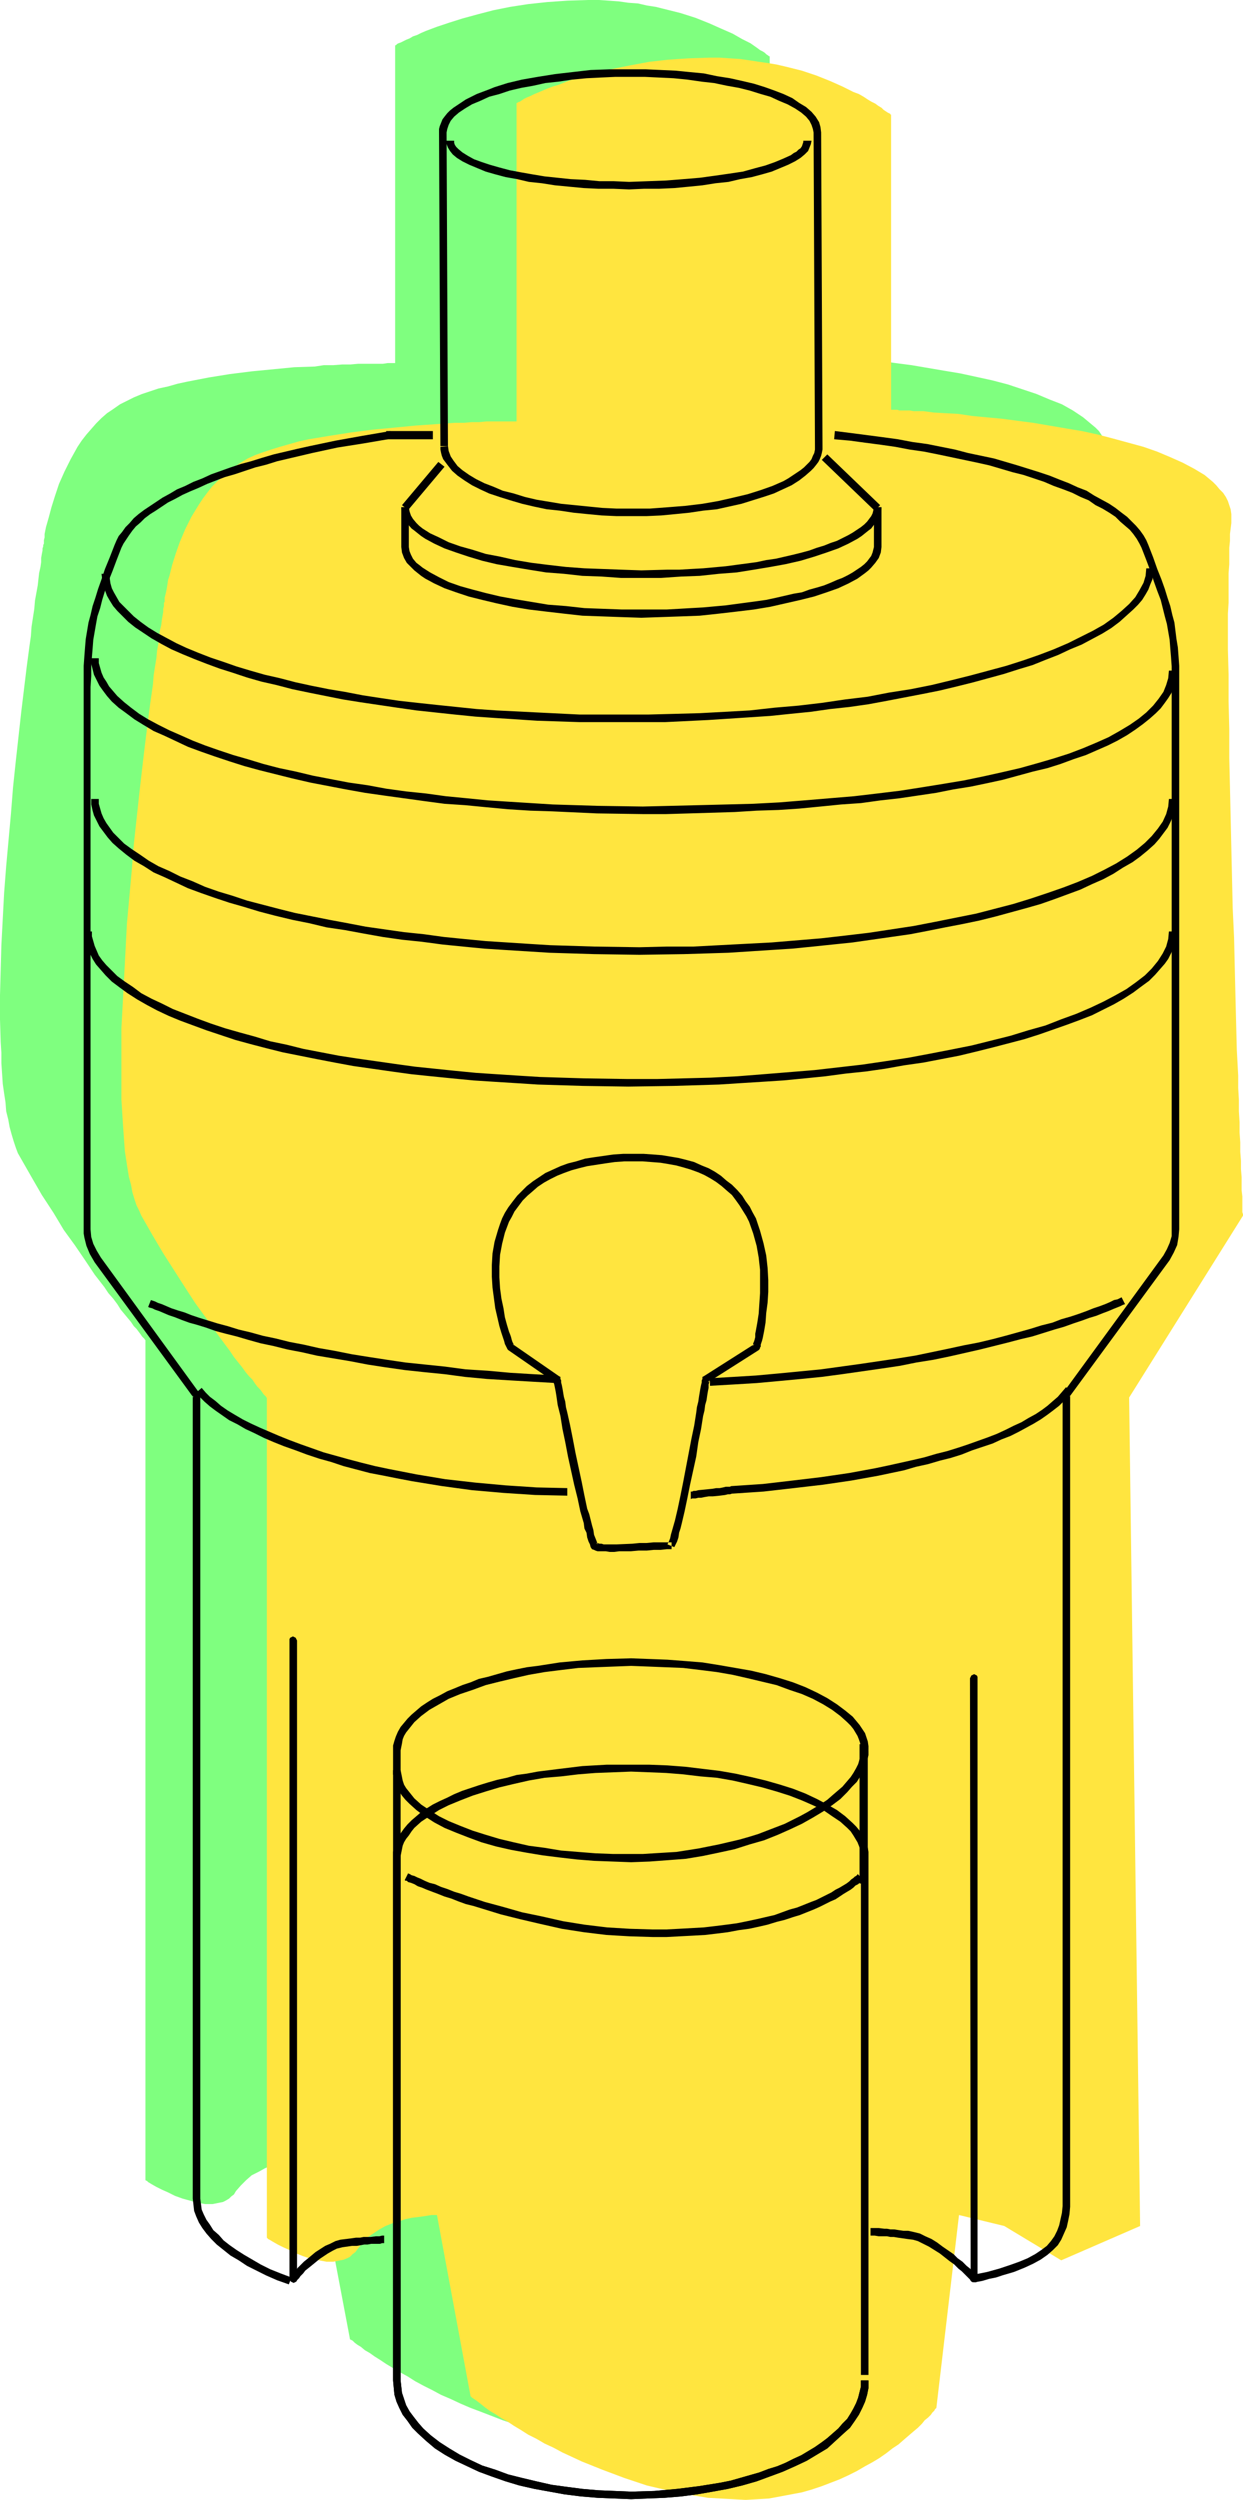 <?xml version="1.0" encoding="UTF-8" standalone="no"?>
<svg
   version="1.0"
   width="77.457mm"
   height="155.711mm"
   id="svg29"
   sodipodi:docname="Juicer 4.wmf"
   xmlns:inkscape="http://www.inkscape.org/namespaces/inkscape"
   xmlns:sodipodi="http://sodipodi.sourceforge.net/DTD/sodipodi-0.dtd"
   xmlns="http://www.w3.org/2000/svg"
   xmlns:svg="http://www.w3.org/2000/svg">
  <sodipodi:namedview
     id="namedview29"
     pagecolor="#ffffff"
     bordercolor="#000000"
     borderopacity="0.25"
     inkscape:showpageshadow="2"
     inkscape:pageopacity="0.0"
     inkscape:pagecheckerboard="0"
     inkscape:deskcolor="#d1d1d1"
     inkscape:document-units="mm" />
  <defs
     id="defs1">
    <pattern
       id="WMFhbasepattern"
       patternUnits="userSpaceOnUse"
       width="6"
       height="6"
       x="0"
       y="0" />
  </defs>
  <path
     style="fill:#7fff7f;fill-opacity:1;fill-rule:evenodd;stroke:none"
     d="M 34.251,513.213 V 315.426 H 34.09 v -0.162 l -0.323,-0.323 -0.323,-0.323 -0.323,-0.485 -0.485,-0.646 -0.485,-0.646 -0.646,-0.646 -0.646,-0.97 -0.808,-0.97 -0.808,-0.97 -0.808,-0.97 -0.808,-1.293 -0.969,-1.293 -1.131,-1.293 -0.969,-1.454 -2.262,-2.909 -2.262,-3.393 -2.423,-3.555 -2.585,-3.555 -2.423,-4.04 -2.747,-4.201 -2.423,-4.201 -2.585,-4.525 -0.646,-1.131 -0.485,-1.293 -0.485,-1.454 -0.485,-1.616 -0.485,-1.778 -0.323,-1.778 -0.485,-1.939 -0.162,-2.101 -0.323,-2.101 -0.323,-2.262 -0.162,-2.424 -0.162,-2.424 v -2.424 L 0.162,245.295 0,239.963 v -5.656 l 0.162,-5.817 0.162,-5.979 0.323,-6.14 0.323,-6.14 0.485,-6.302 1.131,-12.443 0.485,-6.14 0.646,-6.14 0.646,-5.817 0.646,-5.817 0.646,-5.333 0.646,-5.332 0.646,-4.848 0.323,-2.262 0.162,-2.262 0.323,-2.101 0.323,-2.101 0.162,-1.939 0.323,-1.778 0.323,-1.778 0.162,-1.454 0.162,-1.454 0.323,-1.454 0.162,-1.131 v -0.97 l 0.162,-0.97 0.162,-0.808 v -0.485 l 0.162,-0.485 v -0.162 -0.162 0 l 0.162,-0.323 v -0.323 -0.485 l 0.162,-0.646 v -0.808 l 0.162,-0.808 0.162,-0.808 0.323,-1.131 0.323,-1.131 0.646,-2.424 0.808,-2.585 0.969,-2.909 1.293,-2.909 1.454,-2.909 1.616,-2.909 0.969,-1.454 1.131,-1.454 1.131,-1.293 1.131,-1.293 1.293,-1.293 1.293,-1.131 1.454,-0.97 1.616,-1.131 1.616,-0.808 1.616,-0.808 1.939,-0.808 1.939,-0.646 1.939,-0.646 2.262,-0.485 2.262,-0.646 2.262,-0.485 5.008,-0.97 5.008,-0.808 5.17,-0.646 5.008,-0.485 5.008,-0.485 4.847,-0.162 2.1,-0.323 h 2.262 l 2.1,-0.162 h 1.939 l 1.777,-0.162 h 1.777 1.454 2.585 l 1.131,-0.162 h 1.777 v -74.817 0 h 0.162 l 0.323,-0.323 0.323,-0.162 0.485,-0.162 0.646,-0.323 0.646,-0.323 0.808,-0.323 0.808,-0.485 0.969,-0.323 0.969,-0.485 1.131,-0.485 1.293,-0.485 1.292,-0.485 2.908,-0.97 3.07,-0.97 3.554,-0.97 3.716,-0.97 4.039,-0.808 4.201,-0.646 4.524,-0.485 4.685,-0.323 L 138.46,0 h 2.585 l 2.423,0.162 2.262,0.162 2.262,0.323 2.262,0.162 2.1,0.485 2.1,0.323 1.939,0.485 3.878,0.97 3.554,1.131 3.231,1.293 2.908,1.293 2.585,1.131 1.131,0.646 1.131,0.646 0.969,0.485 0.969,0.485 1.616,1.131 0.646,0.485 0.646,0.323 0.485,0.323 0.323,0.323 0.485,0.323 0.162,0.162 h 0.162 v 0.162 69.484 h 0.485 0.485 1.131 l 1.454,0.162 h 0.969 l 0.969,0.162 h 2.1 l 2.585,0.162 2.747,0.323 3.07,0.162 3.231,0.323 3.231,0.323 3.716,0.485 3.554,0.485 3.716,0.485 7.593,1.293 3.878,0.646 3.716,0.808 3.716,0.808 3.716,0.97 3.393,1.131 3.393,1.131 3.07,1.293 2.908,1.131 2.585,1.454 2.423,1.616 0.969,0.808 0.969,0.808 0.969,0.808 0.808,0.808 0.646,0.97 0.646,0.97 0.485,0.97 0.485,0.97 0.162,0.97 0.162,1.131 0.162,0.97 -0.162,1.131 v 1.293 l -0.162,1.293 -0.162,1.616 v 1.616 1.778 l -0.162,2.101 v 2.101 l -0.162,2.262 v 2.262 2.424 2.585 8.403 5.979 6.302 l 0.162,6.464 0.162,6.787 v 6.948 l 0.323,14.22 0.485,14.22 0.162,6.948 0.162,6.948 0.162,6.787 0.162,6.464 0.323,6.302 0.162,5.979 v 2.909 l 0.162,2.747 v 2.747 l 0.162,2.585 0.162,2.424 v 2.262 l 0.162,2.262 v 2.101 1.939 l 0.162,1.778 v 1.778 1.454 l 0.162,1.454 v 1.131 0.97 l 0.162,0.97 v 0.646 0.485 0.323 l -26.819,42.822 2.747,195.04 -18.741,8.08 -13.248,-8.08 -10.825,-2.585 -5.332,45.407 v 0 l -0.162,0.323 -0.323,0.162 -0.323,0.485 -0.485,0.485 -0.646,0.646 -0.646,0.808 -0.808,0.808 -0.969,0.808 -0.969,0.97 -0.969,0.97 -1.293,0.97 -1.292,0.97 -1.293,1.131 -1.616,1.131 -1.454,0.97 -1.777,1.131 -1.777,0.97 -1.777,0.97 -2.1,0.97 -1.939,0.97 -2.1,0.97 -2.262,0.808 -2.262,0.808 -2.423,0.646 -2.423,0.485 -2.585,0.485 -2.747,0.323 -2.585,0.323 h -2.908 -2.908 l -2.908,-0.162 -3.07,-0.323 -2.908,-0.323 -2.908,-0.485 -2.908,-0.646 -2.747,-0.646 -2.908,-0.646 -5.332,-1.778 -5.008,-1.939 -2.585,-0.97 -2.262,-0.97 -2.423,-1.131 -2.262,-0.97 -2.1,-1.131 -1.939,-0.97 -2.1,-1.131 -1.777,-1.131 -1.777,-0.97 -1.616,-0.97 -1.616,-0.97 -1.454,-0.97 -1.293,-0.808 -1.131,-0.808 -1.131,-0.646 -0.969,-0.808 -0.808,-0.485 -0.646,-0.485 -0.485,-0.485 -0.323,-0.162 -0.323,-0.162 v -0.162 l -8.078,-42.66 h -0.485 -0.808 l -0.808,0.162 h -1.131 l -1.293,0.162 -1.293,0.323 -1.454,0.323 -1.616,0.485 -1.616,0.485 -1.454,0.646 -1.454,0.808 -1.616,0.808 -1.293,1.131 -1.293,1.293 -1.131,1.293 -0.485,0.808 -0.646,0.485 -0.485,0.485 -0.808,0.485 -0.646,0.323 -0.808,0.162 -1.616,0.323 H 48.307 l -1.777,-0.323 -1.777,-0.485 -1.777,-0.485 -1.777,-0.646 -1.616,-0.808 -1.454,-0.646 -1.293,-0.646 -1.131,-0.646 -0.808,-0.485 -0.323,-0.323 h -0.162 z"
     id="path1" />
  <path
     style="fill:#ffe53f;fill-opacity:1;fill-rule:evenodd;stroke:none"
     d="M 62.848,526.787 V 329 h -0.162 v -0.162 l -0.323,-0.323 -0.323,-0.323 -0.323,-0.485 -0.485,-0.646 -0.646,-0.646 -0.485,-0.646 -0.646,-0.97 -0.808,-0.808 -0.808,-0.97 -0.808,-1.131 -1.939,-2.424 -0.969,-1.454 -0.969,-1.293 -2.262,-3.07 -2.262,-3.232 -2.585,-3.555 -2.423,-3.717 -2.585,-4.04 -2.585,-4.04 -2.585,-4.363 -2.585,-4.525 -0.485,-1.131 -0.646,-1.293 -0.485,-1.454 -0.485,-1.616 -0.323,-1.778 -0.485,-1.778 -0.323,-1.939 -0.323,-2.101 -0.323,-2.101 -0.162,-2.262 -0.162,-2.262 -0.162,-2.424 -0.162,-2.585 -0.162,-2.585 v -5.332 -5.656 -5.817 l 0.323,-5.979 0.323,-6.14 0.323,-6.14 0.323,-6.302 1.131,-12.443 0.485,-6.14 0.646,-5.979 0.646,-5.979 0.646,-5.656 0.646,-5.494 0.646,-5.171 0.646,-5.009 0.323,-2.262 0.323,-2.262 0.162,-2.101 0.323,-2.101 0.323,-1.939 0.162,-1.778 0.323,-1.778 0.162,-1.454 0.162,-1.454 0.323,-1.293 0.162,-1.293 0.162,-0.97 0.162,-0.97 v -0.646 l 0.162,-0.646 v -0.323 -0.323 -0.162 0 l 0.162,-0.162 v -0.485 -0.485 l 0.162,-0.646 0.162,-0.646 0.162,-0.808 0.162,-0.97 0.162,-1.131 0.323,-0.97 0.646,-2.585 0.808,-2.585 0.969,-2.747 1.293,-3.07 1.454,-2.909 1.777,-2.909 0.969,-1.454 0.969,-1.293 1.131,-1.454 1.293,-1.293 1.293,-1.131 1.293,-1.131 1.454,-1.131 1.454,-0.97 1.616,-0.97 1.777,-0.808 1.777,-0.646 1.939,-0.646 2.1,-0.646 2.262,-0.646 2.262,-0.646 2.262,-0.485 4.847,-0.808 5.17,-0.808 5.008,-0.646 5.17,-0.485 5.008,-0.485 4.685,-0.323 2.262,-0.162 2.262,-0.162 h 2.1 l 1.939,-0.162 h 1.777 l 1.616,-0.162 h 1.616 2.585 0.969 1.939 v -74.978 0 h 0.162 l 0.162,-0.162 0.485,-0.162 0.485,-0.323 0.485,-0.323 0.646,-0.323 0.808,-0.323 0.969,-0.485 0.808,-0.323 1.131,-0.485 1.131,-0.485 1.293,-0.485 1.131,-0.323 2.908,-1.131 3.231,-0.97 3.393,-0.97 3.716,-0.808 4.039,-0.808 4.362,-0.808 4.362,-0.485 4.847,-0.323 4.847,-0.162 h 2.423 l 2.423,0.162 2.423,0.162 2.262,0.323 2.1,0.323 2.262,0.323 1.939,0.323 2.1,0.485 3.878,0.97 3.393,1.131 3.231,1.293 2.908,1.293 2.585,1.293 1.293,0.485 1.131,0.646 0.969,0.646 0.808,0.485 0.969,0.485 0.646,0.485 0.808,0.485 0.485,0.485 0.485,0.323 0.485,0.323 0.323,0.162 0.323,0.162 v 0.162 h 0.162 v 69.484 h 0.485 0.323 0.646 l 0.485,0.162 h 0.808 0.646 0.969 l 0.969,0.162 h 2.262 l 2.423,0.323 2.747,0.162 3.07,0.162 3.231,0.485 3.393,0.323 3.554,0.323 3.716,0.485 3.716,0.485 7.593,1.293 3.878,0.646 3.716,0.808 3.716,0.97 3.554,0.97 3.554,0.97 3.231,1.131 3.07,1.293 2.908,1.293 2.747,1.454 2.423,1.454 0.969,0.808 0.969,0.808 0.808,0.808 0.808,0.97 0.808,0.808 0.646,0.97 0.485,0.97 0.323,0.97 0.323,0.97 0.162,1.131 v 1.131 0.97 l -0.162,1.293 -0.162,1.293 v 1.616 l -0.162,1.616 v 1.939 1.939 l -0.162,2.101 v 2.262 2.262 2.424 l -0.162,2.585 v 8.403 l 0.162,5.979 v 6.302 l 0.162,6.464 v 6.787 l 0.162,6.948 0.323,14.22 0.323,14.22 0.323,6.948 0.162,6.948 0.162,6.787 0.162,6.464 0.162,6.302 0.323,5.979 v 2.909 l 0.162,2.747 v 2.747 l 0.162,2.585 v 2.424 l 0.162,2.262 v 2.262 l 0.162,2.101 v 1.939 l 0.162,1.939 v 1.616 1.454 l 0.162,1.454 v 1.131 0.97 0.97 0.646 l 0.162,0.485 v 0.323 l -26.819,42.822 2.585,195.04 -18.58,8.08 -13.41,-8.08 -10.663,-2.585 -5.332,45.407 -0.162,0.162 -0.162,0.162 -0.162,0.323 -0.485,0.485 -0.323,0.485 -0.646,0.646 -0.808,0.646 -0.646,0.808 -0.969,0.97 -0.969,0.808 -1.131,0.97 -1.131,0.97 -1.293,1.131 -1.454,0.97 -1.454,1.131 -1.616,1.131 -1.616,0.97 -1.777,0.97 -1.939,1.131 -1.939,0.97 -2.1,0.97 -2.1,0.808 -2.1,0.808 -2.423,0.808 -2.262,0.646 -2.585,0.485 -2.585,0.485 -2.585,0.485 -2.747,0.162 -2.747,0.162 -2.908,-0.162 -3.07,-0.162 -2.908,-0.162 -2.908,-0.485 -2.908,-0.485 -2.908,-0.646 -2.908,-0.646 -2.747,-0.646 -5.332,-1.778 -5.17,-1.939 -2.423,-0.97 -2.423,-0.97 -2.423,-1.131 -2.1,-0.97 -2.1,-1.131 -2.1,-0.97 -1.939,-1.131 -1.939,-0.97 -1.777,-1.131 -1.616,-0.97 -1.454,-0.97 -1.454,-0.808 -1.454,-0.97 -1.131,-0.646 -1.131,-0.808 -0.808,-0.646 -0.808,-0.646 -0.646,-0.485 -0.485,-0.323 -0.485,-0.323 -0.162,-0.162 -0.162,-0.162 -7.917,-42.66 v 0 h -0.646 -0.646 l -0.969,0.162 -1.131,0.162 -1.131,0.162 -1.454,0.162 -1.454,0.323 -1.454,0.485 -1.616,0.485 -1.616,0.646 -1.454,0.808 -1.454,0.97 -1.454,0.97 -1.131,1.293 -1.131,1.454 -0.485,0.646 -0.646,0.485 -0.646,0.646 -0.646,0.323 -0.808,0.323 -0.808,0.162 -1.616,0.323 h -1.616 l -1.777,-0.323 -1.777,-0.323 -1.939,-0.646 -1.616,-0.646 -1.616,-0.808 -1.454,-0.646 -1.293,-0.646 -1.131,-0.646 -0.808,-0.485 -0.323,-0.162 -0.162,-0.162 z"
     id="path2" />
  <path
     style="fill:#000000;fill-opacity:1;fill-rule:evenodd;stroke:none"
     d="m 21.488,154.966 v 1.293 l 0.323,1.293 0.323,1.293 0.646,1.293 0.646,1.293 0.808,1.131 0.969,1.293 1.131,1.293 1.616,1.454 1.777,1.293 1.939,1.454 2.1,1.293 2.423,1.454 2.585,1.131 2.747,1.293 2.747,1.293 3.07,1.131 3.231,1.131 3.393,1.131 3.554,1.131 3.554,0.97 3.878,0.97 3.878,0.97 4.201,0.97 4.201,0.808 4.201,0.808 4.524,0.808 4.524,0.646 4.685,0.646 4.685,0.646 4.847,0.646 4.847,0.323 5.008,0.485 5.17,0.485 5.17,0.323 5.17,0.162 10.502,0.485 10.825,0.162 h 5.493 l 5.493,-0.162 5.332,-0.162 5.332,-0.162 5.17,-0.323 5.17,-0.162 4.847,-0.323 5.008,-0.485 4.847,-0.485 4.685,-0.323 4.685,-0.646 4.362,-0.485 4.362,-0.646 4.362,-0.646 4.039,-0.808 4.039,-0.646 3.878,-0.808 3.716,-0.808 3.554,-0.97 3.554,-0.97 3.393,-0.808 3.07,-0.97 3.07,-1.131 2.908,-0.97 2.585,-1.131 2.585,-1.131 2.262,-1.131 2.262,-1.293 1.939,-1.293 1.777,-1.293 1.616,-1.293 1.454,-1.293 1.131,-1.131 0.969,-1.293 0.808,-1.131 0.808,-1.293 0.485,-1.293 0.323,-1.293 0.323,-1.293 v -1.293 h -1.777 l -0.162,1.778 -0.485,1.616 -0.646,1.616 -1.131,1.616 -1.292,1.616 -1.616,1.616 -1.777,1.454 -2.1,1.454 -2.423,1.454 -2.585,1.454 -2.908,1.293 -3.07,1.293 -3.393,1.293 -3.554,1.131 -3.878,1.131 -4.039,1.131 -4.201,0.97 -4.362,0.97 -4.685,0.97 -4.847,0.808 -5.008,0.808 -5.17,0.808 -5.332,0.646 -5.493,0.646 -5.816,0.485 -5.816,0.485 -5.978,0.485 -6.139,0.323 -6.301,0.162 -6.463,0.162 -6.624,0.162 -6.624,0.162 -10.663,-0.162 -10.502,-0.323 -5.17,-0.323 -5.17,-0.323 -5.008,-0.323 -4.847,-0.485 -5.008,-0.485 -4.685,-0.646 -4.685,-0.485 -4.685,-0.646 -4.362,-0.808 -4.524,-0.646 -4.201,-0.808 -4.201,-0.808 -4.039,-0.97 -3.878,-0.808 -3.716,-0.97 -3.716,-1.131 -3.393,-0.97 -3.393,-1.131 -3.231,-1.131 -2.908,-1.131 -2.908,-1.293 -2.585,-1.131 -2.585,-1.293 -2.423,-1.293 -2.1,-1.293 -1.939,-1.454 -1.616,-1.293 -1.616,-1.454 -0.969,-1.131 -0.969,-1.131 -0.646,-1.131 -0.646,-0.97 -0.485,-1.131 -0.323,-1.131 -0.323,-1.131 v -1.131 z"
     id="path3" />
  <path
     style="fill:#000000;fill-opacity:1;fill-rule:evenodd;stroke:none"
     d="m 275.304,188.092 -0.162,1.778 -0.485,1.778 -0.808,1.778 -1.131,1.616 -1.454,1.778 -1.616,1.616 -1.939,1.616 -2.262,1.616 -2.585,1.616 -2.747,1.454 -2.908,1.454 -3.393,1.454 -3.393,1.293 -3.716,1.293 -3.878,1.293 -4.201,1.293 -4.362,1.131 -4.362,1.131 -4.847,0.97 -4.847,0.97 -5.008,0.97 -5.332,0.808 -5.332,0.808 -5.493,0.646 -5.655,0.646 -5.816,0.485 -5.816,0.485 -6.139,0.323 -6.139,0.323 -6.139,0.323 h -6.301 l -6.463,0.162 -10.663,-0.162 -10.34,-0.323 -5.17,-0.323 -5.008,-0.323 -5.008,-0.323 -5.008,-0.485 -4.847,-0.485 -4.685,-0.646 -4.685,-0.485 -4.524,-0.646 -4.524,-0.646 -4.201,-0.808 -4.362,-0.808 -4.039,-0.808 -4.039,-0.808 -3.878,-0.97 -3.716,-0.97 -3.716,-0.97 -3.393,-1.131 -3.231,-0.97 -3.231,-1.131 -2.908,-1.293 -2.908,-1.131 -2.585,-1.293 -2.585,-1.131 -2.262,-1.293 -2.1,-1.454 -1.939,-1.293 -1.777,-1.293 -1.454,-1.454 -1.131,-1.131 -0.808,-1.131 -0.808,-1.131 -0.646,-1.131 -0.485,-1.131 -0.323,-1.131 -0.323,-1.131 v -1.131 h -1.777 v 1.293 l 0.323,1.454 0.323,1.131 0.646,1.293 0.646,1.293 0.969,1.293 0.969,1.293 1.131,1.293 1.454,1.293 1.777,1.454 1.939,1.454 2.262,1.293 2.262,1.454 2.585,1.131 2.747,1.293 2.747,1.293 3.07,1.131 3.231,1.131 3.393,1.131 3.393,0.97 3.716,1.131 3.716,0.97 4.039,0.97 4.039,0.808 4.039,0.97 4.362,0.646 4.362,0.808 4.524,0.808 4.524,0.646 4.685,0.485 4.847,0.646 4.847,0.485 5.008,0.485 5.008,0.323 5.17,0.323 5.17,0.323 10.502,0.323 10.663,0.162 10.502,-0.162 5.332,-0.162 5.17,-0.162 5.008,-0.323 5.008,-0.323 5.008,-0.323 4.847,-0.485 4.685,-0.485 4.685,-0.485 4.524,-0.646 4.524,-0.646 4.524,-0.646 4.201,-0.808 4.039,-0.808 4.201,-0.808 3.878,-0.808 3.878,-0.97 3.554,-0.97 3.554,-0.97 3.393,-0.97 3.231,-1.131 3.07,-1.131 3.07,-1.131 2.747,-1.293 2.585,-1.131 2.423,-1.293 2.262,-1.454 2.262,-1.293 1.777,-1.293 1.777,-1.454 1.616,-1.454 1.131,-1.293 0.969,-1.293 0.969,-1.293 0.646,-1.293 0.646,-1.454 0.323,-1.293 0.323,-1.293 v -1.454 z"
     id="path4" />
  <path
     style="fill:#000000;fill-opacity:1;fill-rule:evenodd;stroke:none"
     d="m 275.304,219.279 -0.162,1.778 -0.485,1.778 -0.808,1.616 -1.131,1.778 -1.454,1.778 -1.616,1.616 -2.1,1.616 -2.262,1.616 -2.585,1.454 -2.747,1.454 -3.07,1.454 -3.393,1.454 -3.554,1.293 -3.716,1.454 -4.039,1.131 -4.201,1.293 -4.524,1.131 -4.524,1.131 -4.847,0.97 -5.008,0.97 -5.17,0.97 -5.332,0.808 -5.493,0.808 -5.655,0.646 -5.655,0.646 -5.978,0.485 -5.978,0.485 -6.139,0.485 -6.301,0.323 -6.301,0.162 -6.463,0.162 h -6.624 l -10.502,-0.162 -10.34,-0.323 -5.17,-0.323 -5.008,-0.323 -4.847,-0.323 -5.008,-0.485 -4.685,-0.485 -4.685,-0.485 -4.685,-0.646 -4.524,-0.646 -4.524,-0.646 -4.201,-0.646 -4.201,-0.808 -4.201,-0.808 -3.878,-0.97 -3.878,-0.808 -3.716,-1.131 -3.554,-0.97 -3.393,-0.97 -3.393,-1.131 -3.07,-1.131 -2.908,-1.131 -2.908,-1.131 -2.585,-1.293 -2.423,-1.131 -2.423,-1.293 -1.939,-1.454 -1.939,-1.293 -1.777,-1.293 -1.454,-1.454 -1.131,-1.131 -0.969,-1.131 -0.808,-1.131 -0.485,-1.131 -0.485,-1.131 -0.323,-1.131 -0.323,-1.131 v -1.131 h -1.777 v 1.293 l 0.162,1.293 0.485,1.293 0.646,1.293 0.646,1.293 0.808,1.293 1.131,1.293 1.131,1.293 1.454,1.454 1.939,1.454 1.777,1.293 2.262,1.454 2.262,1.293 2.423,1.293 2.747,1.293 2.747,1.131 3.07,1.131 3.07,1.131 3.393,1.131 3.393,1.131 3.554,0.97 3.716,0.97 3.878,0.97 4.039,0.808 4.039,0.808 4.201,0.808 4.362,0.808 4.524,0.646 4.524,0.646 4.685,0.646 4.685,0.485 4.847,0.485 5.008,0.485 5.008,0.323 5.17,0.323 5.008,0.323 5.332,0.162 5.332,0.162 10.663,0.162 10.663,-0.162 10.663,-0.323 5.008,-0.323 5.17,-0.323 5.008,-0.323 5.008,-0.485 4.847,-0.485 4.847,-0.646 4.685,-0.485 4.524,-0.646 4.524,-0.808 4.524,-0.646 4.201,-0.808 4.201,-0.808 4.039,-0.97 3.878,-0.97 3.716,-0.97 3.716,-0.97 3.554,-1.131 3.231,-1.131 3.231,-1.131 3.07,-1.131 2.908,-1.131 2.585,-1.293 2.585,-1.293 2.262,-1.293 2.262,-1.454 1.939,-1.454 1.777,-1.293 1.454,-1.454 1.131,-1.293 1.131,-1.293 0.808,-1.131 0.646,-1.293 0.646,-1.293 0.323,-1.293 0.323,-1.293 v -1.293 z"
     id="path5" />
  <path
     style="fill:#000000;fill-opacity:1;fill-rule:evenodd;stroke:none"
     d="m 269.972,133.797 -0.162,1.778 -0.485,1.616 -0.969,1.778 -0.969,1.616 -1.454,1.616 -1.777,1.616 -1.939,1.616 -2.262,1.616 -2.585,1.454 -2.908,1.454 -2.908,1.454 -3.393,1.454 -3.393,1.293 -3.716,1.293 -4.039,1.293 -4.201,1.131 -4.201,1.131 -4.524,1.131 -4.685,1.131 -4.847,0.97 -5.17,0.808 -5.008,0.97 -5.332,0.646 -5.493,0.808 -5.493,0.646 -5.655,0.485 -5.816,0.646 -5.816,0.323 -5.978,0.323 -5.978,0.162 -6.139,0.162 h -6.139 -10.017 l -9.855,-0.485 -9.694,-0.485 -4.685,-0.323 -4.685,-0.485 -4.685,-0.485 -4.524,-0.485 -4.362,-0.485 -4.362,-0.646 -4.201,-0.646 -4.201,-0.808 -3.878,-0.646 -4.039,-0.808 -3.716,-0.808 -3.716,-0.97 -3.554,-0.808 -3.393,-0.97 -3.231,-0.97 -3.231,-1.131 -2.908,-0.97 -2.908,-1.131 -2.747,-1.131 -2.423,-1.131 -2.423,-1.293 -2.1,-1.131 -2.1,-1.293 -1.777,-1.293 -1.616,-1.293 -1.454,-1.454 -0.969,-0.97 -0.969,-0.97 -0.646,-1.131 -0.646,-1.131 -0.485,-0.97 -0.323,-1.131 -0.162,-1.131 v -1.131 H 23.911 l 0.162,1.293 0.162,1.293 0.485,1.293 0.485,1.293 0.646,1.131 0.808,1.293 0.969,1.131 1.131,1.131 1.454,1.454 1.616,1.293 1.939,1.293 1.939,1.293 2.262,1.293 2.423,1.293 2.585,1.131 2.747,1.131 2.908,1.131 3.07,1.131 3.07,0.97 3.393,1.131 3.393,0.97 3.554,0.808 3.716,0.97 3.878,0.808 4.039,0.808 4.039,0.808 4.039,0.646 4.362,0.646 4.362,0.646 4.524,0.646 4.524,0.485 4.524,0.485 4.847,0.485 4.685,0.323 9.855,0.646 9.855,0.323 h 10.178 10.178 l 10.017,-0.485 9.855,-0.646 4.847,-0.323 4.685,-0.485 4.847,-0.485 4.524,-0.646 4.524,-0.485 4.524,-0.646 4.362,-0.808 4.201,-0.808 4.201,-0.808 4.039,-0.808 4.039,-0.97 3.878,-0.97 3.554,-0.97 3.554,-0.97 3.554,-1.131 3.231,-0.97 3.231,-1.293 2.908,-1.131 2.747,-1.293 2.747,-1.131 2.423,-1.293 2.423,-1.293 2.1,-1.293 1.939,-1.454 1.616,-1.454 1.616,-1.454 1.131,-1.131 0.969,-1.131 0.808,-1.293 0.646,-1.131 0.485,-1.293 0.485,-1.131 0.162,-1.293 0.162,-1.293 z"
     id="path6" />
  <path
     style="fill:#000000;fill-opacity:1;fill-rule:evenodd;stroke:none"
     d="m 105.501,105.034 -0.323,-73.847 0.162,-0.808 0.323,-0.97 0.485,-0.97 0.808,-0.97 1.131,-0.97 1.454,-0.97 1.616,-0.97 1.939,-0.808 2.1,-0.97 2.423,-0.646 2.423,-0.808 2.747,-0.646 2.747,-0.485 2.908,-0.646 3.07,-0.323 3.231,-0.485 3.393,-0.323 3.231,-0.162 3.554,-0.162 h 3.393 3.554 l 3.393,0.162 3.393,0.162 3.231,0.323 3.393,0.485 2.908,0.323 3.07,0.646 2.747,0.485 2.585,0.646 2.585,0.808 2.262,0.646 2.1,0.97 1.939,0.808 1.777,0.97 1.454,0.97 1.131,0.97 0.808,0.97 0.485,0.97 0.323,0.97 0.162,0.808 0.323,74.009 v 0.646 l -0.162,0.808 -0.323,0.646 -0.323,0.808 -0.485,0.646 -0.646,0.646 -0.646,0.646 -0.808,0.646 -0.969,0.646 -0.969,0.646 -0.969,0.646 -1.131,0.646 -2.585,1.131 -2.747,0.97 -3.07,0.97 -3.393,0.808 -3.554,0.808 -3.716,0.646 -4.039,0.485 -4.039,0.323 -4.362,0.323 h -4.362 -3.393 l -3.393,-0.162 -3.231,-0.323 -3.231,-0.323 -3.231,-0.323 -2.908,-0.485 -2.908,-0.485 -2.747,-0.646 -2.585,-0.808 -2.585,-0.646 -2.262,-0.97 -2.1,-0.808 -1.939,-0.97 -1.616,-0.97 -1.616,-1.131 -1.131,-0.97 -0.969,-1.293 -0.646,-0.97 -0.485,-1.293 -0.162,-1.131 h -1.777 v 0.808 l 0.162,0.808 0.162,0.646 0.323,0.808 0.485,0.646 0.485,0.646 1.131,1.454 1.293,1.131 1.616,1.131 1.777,1.131 1.939,0.97 2.1,0.97 2.423,0.808 2.585,0.808 2.747,0.808 2.747,0.646 3.07,0.646 3.07,0.323 3.231,0.485 3.231,0.323 3.393,0.323 3.554,0.162 h 3.393 3.554 l 3.554,-0.162 3.393,-0.323 3.231,-0.323 3.231,-0.485 3.231,-0.323 2.908,-0.646 2.908,-0.646 2.585,-0.808 2.585,-0.808 2.423,-0.808 2.1,-0.97 2.1,-0.97 1.777,-1.131 1.454,-1.131 1.292,-1.131 0.646,-0.646 0.646,-0.808 0.485,-0.646 0.323,-0.646 0.323,-0.808 0.162,-0.646 0.162,-0.808 v -0.808 l -0.323,-73.847 -0.162,-1.293 -0.323,-1.131 -0.808,-1.293 -0.969,-1.131 -1.293,-1.131 -1.616,-0.97 -1.616,-1.131 -2.1,-0.97 -2.1,-0.808 -2.262,-0.808 -2.585,-0.808 -2.747,-0.646 -2.908,-0.646 -3.07,-0.485 -3.07,-0.646 -3.393,-0.323 -3.231,-0.323 -3.554,-0.162 -3.554,-0.162 h -3.716 -4.685 l -4.524,0.162 -4.201,0.485 -4.201,0.485 -4.039,0.646 -3.716,0.646 -3.393,0.808 -3.07,0.97 -1.616,0.646 -1.293,0.485 -1.292,0.485 -1.293,0.646 -1.292,0.646 -0.969,0.646 -0.969,0.646 -0.969,0.646 -0.808,0.646 -0.646,0.646 -0.646,0.808 -0.485,0.646 -0.323,0.808 -0.323,0.808 -0.162,0.646 v 0.808 l 0.323,74.009 z"
     id="path7" />
  <path
     style="fill:#000000;fill-opacity:1;fill-rule:evenodd;stroke:none"
     d="m 105.016,33.126 0.162,0.808 0.323,0.808 0.485,0.808 0.646,0.808 0.969,0.808 1.292,0.808 1.616,0.808 1.939,0.808 1.939,0.808 2.262,0.646 2.423,0.646 2.747,0.485 2.747,0.646 3.07,0.323 3.07,0.485 3.393,0.323 3.393,0.323 3.393,0.162 h 3.554 l 3.716,0.162 3.554,-0.162 h 3.554 l 3.554,-0.162 3.393,-0.323 3.231,-0.323 3.07,-0.485 3.07,-0.323 2.747,-0.646 2.747,-0.485 2.423,-0.646 2.262,-0.646 1.939,-0.808 1.939,-0.808 1.616,-0.808 1.293,-0.808 0.969,-0.808 0.808,-0.808 0.323,-0.808 0.323,-0.808 0.162,-0.808 h -1.939 v 0.323 l -0.162,0.485 -0.162,0.485 -0.323,0.485 -0.485,0.323 -0.485,0.485 -0.646,0.323 -0.646,0.485 -1.777,0.808 -1.939,0.808 -2.262,0.808 -2.423,0.646 -2.908,0.808 -3.231,0.485 -3.393,0.485 -3.554,0.485 -3.878,0.323 -4.039,0.323 -4.362,0.162 -4.362,0.162 -3.554,-0.162 h -3.393 l -3.393,-0.323 -3.393,-0.162 -3.07,-0.323 -3.07,-0.323 -2.908,-0.485 -2.747,-0.485 -2.585,-0.485 -2.423,-0.646 -2.262,-0.646 -1.939,-0.646 -1.777,-0.646 -1.454,-0.808 -1.293,-0.808 -0.969,-0.808 -0.485,-0.485 -0.323,-0.485 -0.162,-0.485 v -0.485 z"
     id="path8" />
  <path
     style="fill:#000000;fill-opacity:1;fill-rule:evenodd;stroke:none"
     d="m 251.069,326.576 -0.969,1.131 -0.969,1.131 -1.131,0.97 -1.293,1.131 -1.293,0.97 -1.454,0.97 -1.777,0.97 -1.616,0.97 -1.777,0.808 -1.939,0.97 -2.1,0.97 -2.1,0.808 -2.262,0.808 -2.262,0.808 -2.423,0.808 -2.585,0.808 -2.585,0.646 -2.747,0.808 -2.747,0.646 -2.908,0.646 -2.908,0.646 -3.07,0.646 -6.139,1.131 -6.624,0.97 -6.786,0.808 -6.947,0.808 -7.27,0.485 h -0.162 l -0.323,0.162 h -0.323 -0.646 l -0.646,0.162 -0.808,0.162 h -0.808 l -0.969,0.162 -1.616,0.162 -1.616,0.162 -0.646,0.162 h -0.485 l -0.323,0.162 h -0.323 v 1.778 l 0.323,-0.162 h 0.323 0.485 l 0.646,-0.162 h 0.646 l 0.808,-0.162 0.969,-0.162 h 0.969 l 1.616,-0.162 1.293,-0.162 0.646,-0.162 h 0.485 l 0.485,-0.162 h 0.162 l 7.27,-0.485 7.109,-0.808 6.947,-0.808 6.624,-0.97 6.301,-1.131 3.07,-0.646 3.07,-0.646 2.747,-0.808 2.908,-0.646 2.747,-0.808 2.585,-0.646 2.585,-0.808 2.423,-0.97 2.423,-0.808 2.423,-0.808 2.1,-0.97 2.1,-0.808 1.939,-0.97 1.777,-0.97 1.777,-0.97 1.616,-0.97 1.616,-1.131 1.293,-0.97 1.454,-1.131 1.131,-1.131 0.969,-0.97 0.969,-1.131 z"
     id="path9" />
  <path
     style="fill:#000000;fill-opacity:1;fill-rule:evenodd;stroke:none"
     d="m 133.613,350.33 -7.27,-0.162 -7.27,-0.485 -7.109,-0.646 -7.109,-0.808 -6.786,-1.131 -6.624,-1.293 -3.07,-0.646 -3.231,-0.808 -3.07,-0.808 -2.908,-0.808 -2.908,-0.808 -2.747,-0.97 -2.747,-0.97 -2.585,-0.97 -2.423,-0.97 -2.262,-0.97 -2.262,-0.97 -2.1,-0.97 -1.939,-0.97 -1.939,-1.131 -1.616,-0.97 -1.616,-1.131 -1.293,-1.131 -1.293,-0.97 -0.969,-0.97 -0.969,-1.131 -1.293,1.131 0.808,0.97 1.131,1.131 1.293,1.131 1.293,0.97 1.616,1.131 1.616,1.131 1.939,0.97 1.939,1.131 2.1,0.97 2.262,1.131 2.262,0.97 2.423,0.97 2.747,0.97 2.585,0.97 2.908,0.97 2.908,0.808 2.908,0.97 6.139,1.616 3.393,0.646 3.231,0.646 3.393,0.646 6.947,1.131 7.109,0.97 7.432,0.646 7.432,0.485 7.593,0.162 z"
     id="path10" />
  <path
     style="fill:#000000;fill-opacity:1;fill-rule:evenodd;stroke:none"
     d="m 91.929,101.479 -6.624,1.131 -6.301,1.131 -3.07,0.646 -3.07,0.646 -2.908,0.646 -2.747,0.646 -2.747,0.646 -2.747,0.808 -2.585,0.808 -2.423,0.646 -2.423,0.808 -2.262,0.808 -2.262,0.808 -2.1,0.97 -2.1,0.808 -1.939,0.97 -1.939,0.808 -1.616,0.97 -1.777,0.97 -1.454,0.97 -1.454,0.97 -1.454,0.97 -1.293,0.97 -1.131,0.97 -0.969,1.131 -0.969,0.97 -0.808,1.131 -0.808,0.97 -0.485,0.97 -0.485,1.131 -1.131,2.909 -1.131,2.747 -0.808,2.424 -0.808,2.262 -0.646,2.101 -0.646,1.939 -0.485,2.101 -0.485,1.778 -0.646,3.878 -0.162,1.939 -0.162,2.101 -0.162,2.262 v 2.424 2.424 2.909 124.91 0.97 l 0.162,0.97 0.485,1.939 0.808,1.939 1.131,1.939 23.265,31.833 -0.162,-0.485 v 189.062 l 0.162,1.454 0.162,1.454 0.485,1.293 0.646,1.454 0.808,1.293 0.969,1.293 1.131,1.293 1.293,1.293 1.616,1.293 1.616,1.293 1.939,1.131 1.939,1.293 2.262,1.131 2.262,1.131 2.585,1.131 2.747,0.97 0.646,-1.616 -2.585,-0.97 -2.423,-0.97 -2.262,-1.131 -1.939,-1.131 -1.939,-1.131 -1.777,-1.131 -1.616,-1.131 -1.454,-1.131 -1.131,-1.293 -1.293,-1.131 -0.808,-1.293 -0.808,-1.131 -0.646,-1.293 -0.485,-1.131 -0.162,-1.293 -0.162,-1.293 v -189.062 -0.323 l -0.162,-0.162 -23.265,-31.995 v 0 l -0.969,-1.616 -0.808,-1.616 -0.485,-1.616 -0.162,-1.778 v -124.91 -2.747 l 0.162,-2.585 v -2.262 l 0.162,-2.262 0.162,-1.939 0.162,-2.101 0.646,-3.717 0.323,-1.778 0.646,-1.939 0.485,-1.939 0.646,-2.101 0.808,-2.262 0.969,-2.424 0.969,-2.585 1.131,-2.909 0.485,-0.97 0.646,-0.97 0.646,-0.97 0.808,-1.131 0.808,-0.97 1.131,-0.97 0.969,-0.97 1.293,-0.97 1.293,-0.808 1.454,-0.97 1.454,-0.97 1.616,-0.808 1.777,-0.97 1.777,-0.808 1.939,-0.808 2.1,-0.97 2.1,-0.808 2.1,-0.808 2.262,-0.646 2.423,-0.808 2.423,-0.808 2.585,-0.646 2.585,-0.808 2.747,-0.646 2.747,-0.646 2.747,-0.646 5.978,-1.293 6.139,-0.97 6.624,-1.131 z"
     id="path11" />
  <path
     style="fill:#000000;fill-opacity:1;fill-rule:evenodd;stroke:none"
     d="m 94.514,119.416 v 9.372 l 0.162,1.293 0.485,1.293 0.646,1.131 1.131,1.131 0.646,0.646 0.808,0.646 0.808,0.646 0.969,0.646 2.1,1.131 2.423,1.131 2.747,0.97 2.908,0.97 3.231,0.808 3.393,0.808 3.716,0.808 3.878,0.646 4.039,0.485 4.201,0.485 4.362,0.485 4.524,0.162 4.524,0.162 4.847,0.162 4.685,-0.162 4.685,-0.162 4.362,-0.162 4.524,-0.485 4.201,-0.485 4.039,-0.485 3.878,-0.646 3.554,-0.808 3.554,-0.808 3.231,-0.808 2.908,-0.97 2.747,-0.97 2.423,-1.131 2.1,-1.131 1.777,-1.293 0.808,-0.646 0.646,-0.646 0.969,-1.131 0.808,-1.131 0.485,-1.293 0.162,-1.293 v -9.372 h -1.777 v 9.372 l -0.162,0.646 -0.162,0.646 -0.323,0.808 -0.485,0.646 -0.485,0.646 -0.646,0.646 -0.808,0.646 -0.969,0.646 -0.969,0.646 -1.131,0.646 -1.293,0.646 -1.293,0.485 -1.454,0.646 -1.616,0.646 -1.616,0.485 -1.777,0.485 -1.777,0.646 -1.939,0.323 -2.1,0.485 -2.1,0.485 -2.262,0.485 -2.262,0.323 -2.423,0.323 -2.423,0.323 -2.423,0.323 -5.332,0.485 -2.908,0.162 -2.747,0.162 -2.908,0.162 h -5.978 -4.685 l -4.362,-0.162 -4.362,-0.162 -4.362,-0.485 -4.201,-0.323 -3.878,-0.646 -3.878,-0.646 -3.554,-0.646 -3.393,-0.808 -3.07,-0.808 -2.908,-0.808 -2.747,-0.97 -2.262,-1.131 -2.1,-1.131 -1.777,-1.131 -0.808,-0.646 -0.646,-0.485 -0.808,-0.97 -0.485,-0.97 -0.323,-0.808 -0.162,-0.97 v -9.372 z"
     id="path12" />
  <path
     style="fill:#000000;fill-opacity:1;fill-rule:evenodd;stroke:none"
     d="m 205.831,119.416 -0.162,0.808 -0.162,0.646 -0.323,0.646 -0.485,0.646 -0.485,0.646 -0.646,0.646 -0.808,0.646 -0.969,0.646 -0.969,0.646 -1.131,0.646 -1.293,0.646 -1.293,0.646 -1.454,0.485 -1.616,0.646 -1.616,0.485 -1.777,0.646 -1.777,0.485 -1.939,0.485 -2.1,0.485 -2.1,0.485 -2.262,0.323 -2.262,0.485 -2.423,0.323 -2.423,0.323 -2.423,0.323 -5.332,0.485 -2.908,0.162 -2.747,0.162 h -2.908 l -5.978,0.162 -4.685,-0.162 -4.362,-0.162 -4.362,-0.162 -4.362,-0.323 -4.201,-0.485 -3.878,-0.485 -3.878,-0.646 -3.554,-0.808 -3.393,-0.646 -3.07,-0.97 -2.908,-0.808 -2.747,-0.97 -2.262,-1.131 -2.1,-0.97 -1.777,-1.131 -0.808,-0.646 -0.646,-0.646 -0.808,-0.97 -0.485,-0.808 -0.323,-0.97 -0.162,-0.97 h -1.777 l 0.162,1.293 0.485,1.293 0.646,1.131 1.131,1.293 0.646,0.485 0.808,0.646 0.808,0.646 0.969,0.646 2.1,1.131 2.423,1.131 2.747,0.97 2.908,0.97 3.231,0.97 3.393,0.808 3.716,0.646 3.878,0.646 4.039,0.646 4.201,0.323 4.362,0.485 4.524,0.162 4.524,0.323 h 4.847 4.685 l 4.685,-0.323 4.362,-0.162 4.524,-0.485 4.201,-0.323 4.039,-0.646 3.878,-0.646 3.554,-0.646 3.554,-0.808 3.231,-0.97 2.908,-0.97 2.747,-0.97 2.423,-1.131 2.1,-1.131 0.969,-0.646 0.808,-0.646 0.808,-0.646 0.646,-0.485 0.969,-1.293 0.808,-1.131 0.485,-1.293 0.162,-1.293 z"
     id="path13" />
  <path
     style="fill:#000000;fill-opacity:1;fill-rule:evenodd;stroke:none"
     d="m 264.156,305.407 -0.323,0.162 -0.646,0.323 -0.808,0.162 -0.969,0.485 -1.131,0.485 -1.293,0.485 -1.454,0.485 -1.616,0.646 -1.777,0.646 -1.939,0.646 -2.262,0.646 -2.1,0.808 -2.585,0.646 -2.585,0.808 -2.908,0.808 -2.908,0.808 -3.07,0.808 -3.393,0.808 -3.393,0.646 -3.716,0.808 -3.878,0.808 -3.878,0.808 -4.039,0.646 -4.362,0.646 -4.362,0.646 -4.685,0.646 -4.685,0.646 -5.008,0.485 -5.008,0.485 -5.332,0.485 -5.332,0.323 -5.493,0.323 v 1.778 l 5.655,-0.323 5.332,-0.323 5.332,-0.485 5.17,-0.485 4.847,-0.485 4.847,-0.646 4.524,-0.646 4.524,-0.646 4.362,-0.646 4.039,-0.808 4.039,-0.646 3.878,-0.808 3.554,-0.808 3.554,-0.808 3.231,-0.808 3.231,-0.808 3.07,-0.808 2.747,-0.646 2.585,-0.808 2.585,-0.808 2.262,-0.646 2.262,-0.808 1.939,-0.646 1.777,-0.646 1.616,-0.485 1.616,-0.646 1.292,-0.485 1.131,-0.485 0.808,-0.323 0.808,-0.323 0.646,-0.323 0.485,-0.162 z"
     id="path14" />
  <path
     style="fill:#000000;fill-opacity:1;fill-rule:evenodd;stroke:none"
     d="m 131.189,323.829 -5.655,-0.323 -5.332,-0.323 -5.332,-0.485 -5.17,-0.323 -4.847,-0.646 -4.685,-0.485 -4.685,-0.485 -4.362,-0.646 -4.201,-0.646 -4.039,-0.646 -4.039,-0.808 -3.716,-0.646 -3.554,-0.808 -3.393,-0.646 -3.231,-0.808 -3.07,-0.646 -2.908,-0.808 -2.747,-0.646 -2.585,-0.808 -2.423,-0.646 -2.1,-0.646 -2.1,-0.646 -1.939,-0.646 -1.616,-0.646 -1.616,-0.485 -1.454,-0.485 -1.131,-0.485 -1.131,-0.485 -0.969,-0.323 -0.646,-0.323 -0.485,-0.162 -0.485,-0.162 -0.646,1.616 0.323,0.162 0.646,0.162 0.646,0.323 0.969,0.323 1.131,0.485 1.131,0.485 1.454,0.485 1.616,0.646 1.777,0.646 1.777,0.485 2.1,0.646 2.262,0.808 2.423,0.646 2.585,0.646 2.747,0.808 2.908,0.808 3.07,0.646 3.231,0.808 3.393,0.646 3.554,0.808 3.878,0.646 3.878,0.646 4.201,0.808 4.201,0.646 4.524,0.646 4.524,0.485 4.847,0.485 4.847,0.646 5.17,0.485 5.332,0.323 5.493,0.323 5.655,0.323 z"
     id="path15" />
  <path
     style="fill:#000000;fill-opacity:1;fill-rule:evenodd;stroke:none"
     d="m 158.17,363.095 h -1.293 -1.292 -1.616 l -1.777,0.162 h -1.616 l -1.616,0.162 -3.716,0.162 h -3.07 l -0.485,-0.162 h -0.485 l -0.485,-0.162 h -0.162 v 0.162 l 0.162,0.162 -0.162,-0.646 -0.323,-0.808 -0.323,-0.808 -0.162,-1.131 -0.323,-1.131 -0.323,-1.293 -0.323,-1.293 -0.485,-1.293 -0.646,-3.07 -0.646,-3.232 -1.454,-6.787 -0.646,-3.393 -0.646,-3.232 -0.646,-2.909 -0.323,-1.293 -0.162,-1.293 -0.323,-1.131 -0.162,-0.97 -0.162,-0.97 -0.162,-0.808 -0.162,-0.646 v -0.485 l -0.162,-0.323 v 0 -0.485 l -0.323,-0.162 -10.986,-7.595 0.323,0.323 v 0 -0.162 l -0.162,-0.323 -0.162,-0.323 -0.162,-0.485 -0.162,-0.646 -0.162,-0.485 -0.323,-0.808 -0.485,-1.616 -0.485,-1.778 -0.323,-2.101 -0.485,-2.262 -0.323,-2.424 -0.162,-2.585 v -2.585 l 0.162,-2.747 0.485,-2.585 0.646,-2.585 0.485,-1.293 0.485,-1.293 0.646,-1.131 0.646,-1.293 0.969,-1.293 0.969,-1.293 1.131,-1.131 1.131,-0.97 1.293,-1.131 1.454,-0.97 1.454,-0.808 1.616,-0.808 1.616,-0.646 1.777,-0.646 1.777,-0.485 1.939,-0.485 2.1,-0.323 2.1,-0.323 2.262,-0.323 2.262,-0.162 h 2.262 2.1 l 2.1,0.162 2.1,0.162 1.939,0.323 1.777,0.323 1.777,0.485 1.616,0.485 1.777,0.646 1.454,0.646 1.454,0.808 1.293,0.808 1.292,0.97 1.293,1.131 1.131,0.97 0.969,1.293 0.808,1.131 0.808,1.293 0.808,1.293 0.646,1.293 0.969,2.747 0.808,2.909 0.485,2.747 0.323,2.909 v 2.747 2.747 l -0.162,2.424 -0.162,2.424 -0.323,2.101 -0.323,1.778 -0.162,0.808 v 0.808 l -0.162,0.646 -0.162,0.485 -0.162,0.323 v 0.323 l -0.162,0.323 v 0 l 0.485,-0.485 -11.956,7.595 -0.323,0.162 v 0.485 0 l -0.162,0.323 v 0.485 l -0.162,0.646 -0.162,0.808 -0.162,0.97 -0.162,0.97 -0.162,1.131 -0.323,1.293 -0.162,1.293 -0.485,3.07 -0.646,3.07 -0.646,3.393 -1.293,6.787 -0.646,3.232 -0.646,3.07 -0.646,2.747 -0.323,1.131 -0.323,1.131 -0.323,1.131 -0.162,0.808 -0.323,0.808 -0.323,0.646 1.616,0.646 0.323,-0.646 0.323,-0.646 0.323,-0.97 0.162,-1.131 0.323,-0.97 0.323,-1.293 0.646,-2.747 0.646,-3.07 0.646,-3.232 1.454,-6.625 0.485,-3.393 0.646,-3.07 0.485,-3.07 0.323,-1.293 0.162,-1.293 0.323,-1.131 0.162,-1.131 0.162,-0.97 0.162,-0.808 v -0.808 l 0.162,-0.485 v -0.323 l 0.162,-0.323 -0.485,0.646 11.956,-7.595 0.162,-0.162 0.162,-0.323 v -0.162 l 0.162,-0.162 V 316.557 l 0.162,-0.485 0.162,-0.485 0.162,-0.646 0.323,-1.616 0.323,-1.939 0.162,-2.262 0.323,-2.424 0.162,-2.585 v -2.747 l -0.162,-2.909 -0.323,-2.909 -0.646,-2.909 -0.808,-2.909 -0.969,-2.909 -0.808,-1.454 -0.646,-1.293 -0.969,-1.293 -0.808,-1.293 -1.131,-1.293 -1.292,-1.293 -1.293,-0.97 -1.292,-1.131 -1.454,-0.97 -1.454,-0.808 -1.616,-0.646 -1.777,-0.808 -1.777,-0.485 -1.939,-0.485 -1.939,-0.323 -1.939,-0.323 -2.1,-0.162 -2.262,-0.162 h -2.262 -2.423 l -2.423,0.162 -2.262,0.323 -2.262,0.323 -2.1,0.323 -2.1,0.646 -1.939,0.485 -1.777,0.646 -1.777,0.808 -1.777,0.808 -1.454,0.97 -1.454,0.97 -1.454,1.131 -1.131,1.131 -1.131,1.131 -1.131,1.454 -0.969,1.293 -0.808,1.293 -0.646,1.293 -0.485,1.293 -0.485,1.454 -0.808,2.747 -0.485,2.747 -0.162,2.747 v 2.747 l 0.162,2.585 0.323,2.424 0.323,2.424 0.485,2.101 0.485,2.101 0.485,1.616 0.485,1.454 0.162,0.485 0.162,0.646 0.162,0.323 0.162,0.323 0.162,0.323 v 0 l 0.162,0.323 0.162,0.162 10.986,7.595 -0.323,-0.646 v 0.323 0.323 l 0.162,0.485 0.162,0.808 0.162,0.808 0.162,0.97 0.162,1.131 0.162,1.131 0.323,1.293 0.323,1.293 0.485,3.07 0.646,3.07 0.646,3.393 1.454,6.625 0.808,3.232 0.646,3.07 0.808,2.747 0.162,1.293 0.485,0.97 0.162,1.131 0.323,0.97 0.323,0.646 0.162,0.646 0.323,0.485 0.485,0.162 0.323,0.162 0.485,0.162 h 0.646 0.646 0.646 l 0.969,0.162 h 0.969 l 1.293,-0.162 h 1.292 1.454 l 1.777,-0.162 h 1.939 l 1.616,-0.162 h 1.616 l 1.454,-0.162 h 1.131 z"
     id="path16" />
  <path
     style="fill:#000000;fill-opacity:1;fill-rule:evenodd;stroke:none"
     d="m 202.762,560.398 v 1.454 l -0.323,1.293 -0.323,1.293 -0.485,1.293 -0.646,1.293 -0.646,1.131 -0.808,1.293 -1.131,1.131 -0.969,1.131 -1.292,1.131 -1.293,1.131 -1.292,0.97 -1.616,1.131 -1.616,0.97 -1.616,0.97 -1.777,0.808 -1.939,0.97 -1.939,0.808 -2.1,0.646 -2.1,0.808 -2.262,0.646 -2.262,0.646 -2.262,0.646 -2.423,0.485 -5.008,0.808 -5.17,0.646 -5.332,0.485 -5.493,0.162 -3.878,-0.162 -3.878,-0.162 -3.716,-0.323 -3.716,-0.485 -3.554,-0.485 -3.554,-0.808 -3.393,-0.808 -3.231,-0.808 -3.07,-1.131 -3.07,-0.97 -2.747,-1.293 -2.585,-1.293 -2.423,-1.454 -2.262,-1.454 -2.1,-1.616 -1.777,-1.616 -1.131,-1.293 -1.131,-1.454 -0.969,-1.293 -0.808,-1.454 -0.485,-1.454 -0.485,-1.454 -0.162,-1.454 -0.162,-1.454 V 412.057 l 0.162,-0.808 0.162,-0.808 0.162,-0.97 0.323,-0.808 0.485,-0.808 0.646,-0.808 0.646,-0.808 0.646,-0.808 1.616,-1.454 1.939,-1.454 2.262,-1.293 2.262,-1.293 2.747,-1.131 2.908,-0.97 3.07,-1.131 3.231,-0.808 3.393,-0.808 3.554,-0.808 3.716,-0.646 3.878,-0.485 4.039,-0.485 4.039,-0.162 4.201,-0.162 4.201,-0.162 4.201,0.162 4.039,0.162 4.039,0.162 4.039,0.485 3.878,0.485 3.716,0.646 3.554,0.808 3.393,0.808 3.393,0.808 3.07,1.131 2.908,0.97 2.585,1.131 2.423,1.293 2.1,1.293 1.939,1.454 1.616,1.454 0.808,0.808 0.646,0.808 0.485,0.808 0.485,0.808 0.323,0.808 0.323,0.97 0.162,0.808 v 0.808 h 1.777 v -0.97 l -0.162,-1.131 -0.323,-0.97 -0.323,-0.97 -0.646,-0.97 -0.646,-0.97 -0.808,-0.97 -0.808,-0.97 -1.777,-1.454 -1.939,-1.454 -2.262,-1.454 -2.423,-1.293 -2.747,-1.293 -2.908,-1.131 -3.07,-0.97 -3.393,-0.97 -3.393,-0.808 -3.716,-0.646 -3.716,-0.646 -4.039,-0.646 -4.039,-0.323 -4.201,-0.323 -4.201,-0.162 -4.362,-0.162 -5.816,0.162 -5.655,0.323 -5.332,0.485 -5.17,0.808 -2.585,0.323 -2.423,0.485 -2.262,0.485 -2.262,0.646 -2.262,0.646 -2.1,0.485 -1.939,0.808 -1.939,0.646 -1.939,0.808 -1.616,0.646 -1.777,0.97 -1.616,0.808 -1.292,0.808 -1.454,0.97 -1.131,0.97 -1.131,0.97 -0.969,0.97 -0.808,0.97 -0.808,0.97 -0.646,1.131 -0.485,1.131 -0.323,0.97 -0.323,1.131 v 1.131 148.341 l 0.162,1.778 0.162,1.616 0.485,1.616 0.646,1.454 0.808,1.616 1.131,1.454 1.131,1.616 1.293,1.293 1.939,1.778 2.1,1.778 2.262,1.454 2.585,1.454 2.747,1.293 2.747,1.293 3.07,1.131 3.231,1.131 3.231,0.97 3.554,0.808 3.554,0.646 3.554,0.646 3.878,0.485 3.878,0.323 3.878,0.162 4.039,0.162 3.878,-0.162 4.039,-0.162 3.878,-0.323 3.716,-0.485 3.716,-0.646 3.554,-0.646 3.393,-0.808 3.393,-0.97 3.07,-1.131 3.07,-1.131 2.908,-1.293 2.747,-1.293 2.423,-1.454 2.423,-1.454 1.939,-1.778 1.939,-1.778 1.454,-1.293 1.131,-1.616 0.969,-1.454 0.808,-1.616 0.646,-1.454 0.485,-1.616 0.323,-1.616 v -1.778 z"
     id="path17" />
  <path
     style="fill:#000000;fill-opacity:1;fill-rule:evenodd;stroke:none"
     d="m 202.762,560.398 v 1.454 l -0.323,1.293 -0.323,1.293 -0.485,1.293 -0.646,1.293 -0.646,1.131 -0.808,1.293 -1.131,1.131 -0.969,1.131 -1.292,1.131 -1.293,1.131 -1.292,0.97 -1.616,1.131 -1.616,0.97 -1.616,0.97 -1.777,0.808 -1.939,0.97 -1.939,0.808 -2.1,0.646 -2.1,0.808 -2.262,0.646 -2.262,0.646 -2.262,0.646 -2.423,0.485 -5.008,0.808 -5.17,0.646 -5.332,0.485 -5.493,0.162 -3.878,-0.162 -3.878,-0.162 -3.716,-0.323 -3.716,-0.485 -3.554,-0.485 -3.554,-0.808 -3.393,-0.808 -3.231,-0.808 -3.07,-1.131 -3.07,-0.97 -2.747,-1.293 -2.585,-1.293 -2.423,-1.454 -2.262,-1.454 -2.1,-1.616 -1.777,-1.616 -1.131,-1.293 -1.131,-1.454 -0.969,-1.293 -0.808,-1.454 -0.485,-1.454 -0.485,-1.454 -0.162,-1.454 -0.162,-1.454 V 436.942 l 0.162,-0.808 0.162,-0.808 0.162,-0.808 0.323,-0.808 0.485,-0.808 0.646,-0.808 0.646,-0.97 0.646,-0.808 1.616,-1.454 1.939,-1.293 2.262,-1.454 2.262,-1.131 2.747,-1.131 2.908,-1.131 3.07,-0.97 3.231,-0.97 3.393,-0.808 3.554,-0.808 3.716,-0.646 3.878,-0.323 4.039,-0.485 4.039,-0.323 4.201,-0.162 4.201,-0.162 4.201,0.162 4.039,0.162 4.039,0.323 4.039,0.485 3.878,0.323 3.716,0.646 3.554,0.808 3.393,0.808 3.393,0.97 3.07,0.97 2.908,1.131 2.585,1.131 2.423,1.131 2.1,1.454 1.939,1.293 1.616,1.454 0.808,0.808 0.646,0.97 0.485,0.808 0.485,0.808 0.323,0.808 0.323,0.808 0.162,0.808 v 0.808 122.163 h 1.777 v -122.163 -0.97 l -0.162,-0.97 -0.323,-0.97 -0.323,-0.97 -0.646,-0.97 -0.646,-1.131 -0.808,-0.97 -0.808,-0.808 -1.777,-1.616 -1.939,-1.454 -2.262,-1.293 -2.423,-1.293 -2.747,-1.293 -2.908,-1.131 -3.07,-0.97 -3.393,-0.97 -3.393,-0.808 -3.716,-0.808 -3.716,-0.646 -4.039,-0.485 -4.039,-0.485 -4.201,-0.323 -4.201,-0.162 h -4.362 -5.816 l -5.655,0.323 -5.332,0.646 -5.17,0.646 -2.585,0.485 -2.423,0.323 -2.262,0.646 -2.262,0.485 -2.262,0.646 -2.1,0.646 -1.939,0.646 -1.939,0.646 -1.939,0.808 -1.616,0.808 -1.777,0.808 -1.616,0.808 -1.292,0.808 -1.454,0.97 -1.131,0.97 -1.131,0.97 -0.969,0.97 -0.808,0.97 -0.808,1.131 -0.646,0.97 -0.485,1.131 -0.323,0.97 -0.323,1.293 v 0.97 123.456 l 0.162,1.778 0.162,1.616 0.485,1.616 0.646,1.454 0.808,1.616 1.131,1.454 1.131,1.616 1.293,1.293 1.939,1.778 2.1,1.778 2.262,1.454 2.585,1.454 2.747,1.293 2.747,1.293 3.07,1.131 3.231,1.131 3.231,0.97 3.554,0.808 3.554,0.646 3.554,0.646 3.878,0.485 3.878,0.323 3.878,0.162 4.039,0.162 3.878,-0.162 4.039,-0.162 3.878,-0.323 3.716,-0.485 3.716,-0.646 3.554,-0.646 3.393,-0.808 3.393,-0.97 3.07,-1.131 3.07,-1.131 2.908,-1.293 2.747,-1.293 2.423,-1.454 2.423,-1.454 1.939,-1.778 1.939,-1.778 1.454,-1.293 1.131,-1.616 0.969,-1.454 0.808,-1.616 0.646,-1.454 0.485,-1.616 0.323,-1.616 v -1.778 z"
     id="path18" />
  <path
     style="fill:#000000;fill-opacity:1;fill-rule:evenodd;stroke:none"
     d="m 92.576,416.743 v 0.97 l 0.323,1.131 0.162,0.97 0.485,0.97 0.485,0.97 0.646,0.97 0.808,0.97 0.969,0.97 1.616,1.454 1.939,1.454 2.262,1.454 2.423,1.293 2.747,1.131 2.908,1.131 3.07,1.131 3.393,0.97 3.554,0.808 3.554,0.646 3.878,0.646 3.878,0.485 4.201,0.485 4.039,0.323 4.362,0.162 4.362,0.162 4.362,-0.162 4.362,-0.323 4.201,-0.323 3.878,-0.646 3.878,-0.808 3.716,-0.808 3.554,-1.131 3.393,-0.97 3.231,-1.293 2.908,-1.293 2.747,-1.293 2.585,-1.454 2.423,-1.454 2.1,-1.454 1.939,-1.454 1.616,-1.616 1.131,-1.293 1.131,-1.131 0.808,-1.293 0.808,-1.293 0.485,-1.131 0.323,-1.293 0.323,-1.293 v -1.131 h -1.777 v 0.97 l -0.323,1.131 -0.323,1.131 -0.485,0.97 -0.646,1.131 -0.646,0.97 -0.969,1.131 -0.969,1.131 -1.131,0.97 -1.131,0.97 -1.293,1.131 -1.454,0.97 -1.616,0.97 -1.616,0.97 -1.777,0.97 -3.554,1.778 -2.1,0.808 -2.1,0.808 -2.1,0.808 -2.1,0.646 -2.262,0.646 -4.847,1.131 -4.847,0.97 -5.17,0.808 -5.332,0.323 -2.585,0.162 h -2.747 -4.201 l -4.201,-0.162 -4.039,-0.323 -4.039,-0.323 -3.878,-0.646 -3.716,-0.485 -3.554,-0.808 -3.393,-0.808 -3.231,-0.97 -3.07,-0.97 -2.908,-1.131 -2.747,-1.131 -2.262,-1.131 -2.262,-1.454 -1.939,-1.293 -1.616,-1.454 -0.646,-0.808 -0.646,-0.808 -0.646,-0.808 -0.485,-0.808 -0.323,-0.97 -0.162,-0.808 -0.162,-0.808 -0.162,-0.808 z"
     id="path19" />
  <path
     style="fill:#000000;fill-opacity:1;fill-rule:evenodd;stroke:none"
     d="m 68.18,386.203 v 150.28 l 0.162,0.323 0.162,0.323 0.323,0.162 0.323,0.162 0.323,-0.162 0.323,-0.162 0.162,-0.323 v -0.323 -150.28 l -0.162,-0.323 -0.162,-0.323 -0.323,-0.162 -0.323,-0.162 -0.323,0.162 -0.323,0.162 -0.162,0.323 z"
     id="path20" />
  <path
     style="fill:#000000;fill-opacity:1;fill-rule:evenodd;stroke:none"
     d="m 228.45,395.09 0.162,141.392 v 0.323 l 0.162,0.323 0.323,0.162 h 0.323 0.485 l 0.162,-0.162 0.162,-0.323 v -0.323 -141.392 -0.323 l -0.162,-0.323 -0.323,-0.162 -0.323,-0.162 -0.323,0.162 -0.323,0.162 -0.162,0.323 z"
     id="path21" />
  <path
     style="fill:#000000;fill-opacity:1;fill-rule:evenodd;stroke:none"
     d="m 96.13,120.062 8.563,-10.18 -1.454,-1.131 -8.563,10.18 z"
     id="path22" />
  <path
     style="fill:#000000;fill-opacity:1;fill-rule:evenodd;stroke:none"
     d="m 207.286,118.931 -12.44,-11.958 -1.292,1.293 12.44,11.958 z"
     id="path23" />
  <path
     style="fill:#000000;fill-opacity:1;fill-rule:evenodd;stroke:none"
     d="m 90.96,103.418 h 10.986 v -1.939 H 90.96 Z"
     id="path24" />
  <path
     style="fill:#000000;fill-opacity:1;fill-rule:evenodd;stroke:none"
     d="m 229.581,537.29 1.777,-0.323 1.616,-0.485 1.616,-0.323 1.454,-0.485 2.747,-0.808 2.423,-0.97 2.1,-0.97 1.777,-0.97 1.616,-1.131 1.293,-1.131 1.131,-1.131 0.808,-1.293 0.646,-1.454 0.646,-1.454 0.323,-1.454 0.323,-1.616 0.162,-1.778 v -1.939 -189.062 l -0.162,0.323 23.588,-32.157 0.969,-1.778 0.808,-1.778 0.323,-1.939 0.162,-1.778 v -124.91 -2.909 -2.424 -2.424 l -0.162,-2.262 -0.162,-2.101 -0.323,-1.939 -0.485,-3.878 -0.485,-1.778 -0.485,-2.101 -0.646,-1.939 -0.646,-2.101 -0.808,-2.262 -0.969,-2.424 -0.969,-2.747 -1.131,-2.909 -0.485,-1.131 -0.646,-1.131 -0.808,-1.131 -0.969,-1.131 -0.969,-0.97 -1.131,-1.131 -1.293,-0.97 -1.454,-1.131 -1.454,-0.97 -1.777,-0.97 -1.777,-0.97 -1.777,-1.131 -2.1,-0.808 -2.1,-0.97 -2.1,-0.808 -2.423,-0.97 -2.423,-0.808 -2.585,-0.808 -2.585,-0.808 -2.747,-0.808 -2.747,-0.808 -3.07,-0.646 -3.07,-0.646 -3.07,-0.808 -3.231,-0.646 -3.231,-0.646 -3.554,-0.485 -3.393,-0.646 -3.554,-0.485 -3.716,-0.485 -3.716,-0.485 -3.878,-0.485 -0.162,1.939 3.716,0.323 3.554,0.485 3.716,0.485 3.393,0.485 3.393,0.646 3.393,0.485 3.231,0.646 3.07,0.646 3.07,0.646 3.07,0.646 2.908,0.646 2.747,0.808 2.747,0.808 2.585,0.646 2.423,0.808 2.423,0.808 2.262,0.97 2.262,0.808 2.1,0.808 1.939,0.97 1.939,0.808 1.616,1.131 1.616,0.808 1.616,0.97 1.454,0.97 1.131,1.131 1.131,0.97 1.131,0.97 0.808,0.97 0.808,1.131 0.646,1.131 0.485,0.97 1.131,2.909 0.969,2.585 0.808,2.424 0.808,2.262 0.808,2.101 0.485,1.939 0.485,1.939 0.485,1.778 0.646,3.717 0.162,2.101 0.162,1.939 0.162,2.262 v 2.262 2.585 2.747 124.91 1.616 l -0.485,1.616 -0.646,1.454 -0.808,1.454 -23.588,32.318 -0.162,0.323 v 0.323 189.062 1.778 l -0.162,1.616 -0.323,1.454 -0.323,1.454 -0.485,1.293 -0.646,1.293 -0.808,1.131 -0.969,1.131 -1.293,0.97 -1.454,0.97 -1.777,0.97 -1.939,0.808 -2.262,0.808 -2.423,0.808 -2.908,0.808 -1.616,0.323 -1.616,0.323 z"
     id="path25" />
  <path
     style="fill:#000000;fill-opacity:1;fill-rule:evenodd;stroke:none"
     d="m 95.322,442.598 0.162,0.162 h 0.323 l 0.323,0.323 0.646,0.162 0.808,0.323 0.808,0.485 0.969,0.323 1.131,0.485 1.292,0.485 1.293,0.485 1.616,0.646 1.616,0.485 1.616,0.646 1.777,0.646 1.939,0.485 2.1,0.646 4.201,1.293 4.524,1.131 4.847,1.131 5.008,1.131 5.17,0.808 5.332,0.646 5.493,0.323 5.332,0.162 h 3.393 l 3.07,-0.162 3.07,-0.162 2.908,-0.162 2.747,-0.323 2.585,-0.323 2.585,-0.485 2.423,-0.323 2.262,-0.485 2.1,-0.485 2.1,-0.646 1.939,-0.485 1.939,-0.646 1.616,-0.485 1.616,-0.646 1.616,-0.646 1.454,-0.646 1.292,-0.646 1.293,-0.646 1.131,-0.485 0.969,-0.646 0.969,-0.646 0.808,-0.485 0.808,-0.485 0.646,-0.485 0.485,-0.485 0.646,-0.323 0.323,-0.323 0.323,-0.323 0.323,-0.162 0.162,-0.323 -1.293,-1.293 v 0.162 l -0.162,0.162 -0.162,0.162 -0.323,0.162 -0.323,0.323 -0.485,0.323 -0.485,0.485 -0.646,0.485 -0.808,0.485 -0.808,0.485 -0.969,0.485 -0.969,0.646 -0.969,0.485 -1.292,0.646 -1.293,0.646 -1.293,0.485 -1.616,0.646 -1.616,0.646 -1.777,0.485 -1.777,0.646 -1.777,0.646 -2.1,0.485 -2.1,0.485 -2.262,0.485 -2.423,0.485 -2.423,0.323 -2.585,0.323 -2.747,0.323 -2.908,0.162 -2.908,0.162 -3.07,0.162 h -3.231 l -5.332,-0.162 -5.332,-0.323 -5.332,-0.646 -5.008,-0.808 -5.008,-1.131 -4.685,-0.97 -4.524,-1.293 -4.201,-1.131 -1.939,-0.646 -1.939,-0.646 -1.777,-0.646 -1.616,-0.485 -1.616,-0.646 -1.454,-0.485 -1.454,-0.646 -1.292,-0.323 -1.131,-0.485 -0.969,-0.485 -0.808,-0.323 -0.646,-0.323 -0.646,-0.162 -0.485,-0.323 h -0.162 l -0.162,-0.162 z"
     id="path26" />
  <path
     style="fill:#000000;fill-opacity:1;fill-rule:evenodd;stroke:none"
     d="m 69.795,536.967 v 0 l 0.323,-0.323 0.323,-0.323 0.323,-0.485 0.646,-0.646 0.485,-0.646 1.616,-1.293 1.777,-1.454 1.939,-1.293 1.131,-0.646 0.969,-0.485 1.293,-0.323 1.131,-0.162 1.131,-0.162 h 1.131 l 0.969,-0.162 0.808,-0.162 h 0.808 l 0.808,-0.162 H 88.537 89.506 l 0.485,-0.162 h 0.485 v -1.778 h -0.485 l -0.646,0.162 h -0.808 l -1.293,0.162 h -0.646 -0.969 l -0.808,0.162 h -0.969 l -1.131,0.162 -1.293,0.162 -1.293,0.162 -1.131,0.323 -1.293,0.646 -1.131,0.485 -2.262,1.454 -1.939,1.616 -0.808,0.646 -0.808,0.808 -0.646,0.646 -0.485,0.646 -0.485,0.646 -0.323,0.323 -0.323,0.323 -0.162,0.162 z"
     id="path27" />
  <path
     style="fill:#000000;fill-opacity:1;fill-rule:evenodd;stroke:none"
     d="m 230.066,535.836 -0.162,-0.162 -0.323,-0.323 -0.485,-0.646 -0.646,-0.646 -0.808,-0.646 -0.969,-0.97 -1.131,-0.808 -0.969,-0.97 -2.585,-1.778 -1.292,-0.97 -1.293,-0.808 -1.454,-0.646 -1.292,-0.646 -1.293,-0.323 -1.454,-0.323 h -1.131 l -1.131,-0.162 -0.969,-0.162 H 209.709 l -0.808,-0.162 h -0.646 l -1.292,-0.162 h -0.808 -0.646 -0.485 v 1.778 h 0.485 0.485 l 0.969,0.162 h 1.131 0.808 l 0.808,0.162 h 0.808 l 0.969,0.162 1.131,0.162 1.131,0.162 1.293,0.162 1.131,0.323 1.293,0.646 1.292,0.646 2.585,1.616 2.262,1.778 1.131,0.808 0.969,0.97 0.808,0.646 0.808,0.808 0.646,0.646 0.485,0.485 0.162,0.323 h 0.162 z"
     id="path28" />
  <path
     style="fill:#000000;fill-opacity:1;fill-rule:evenodd;stroke:none"
     d="m 204.377,443.406 v -32.803 h -1.939 v 32.803 z"
     id="path29" />
</svg>
